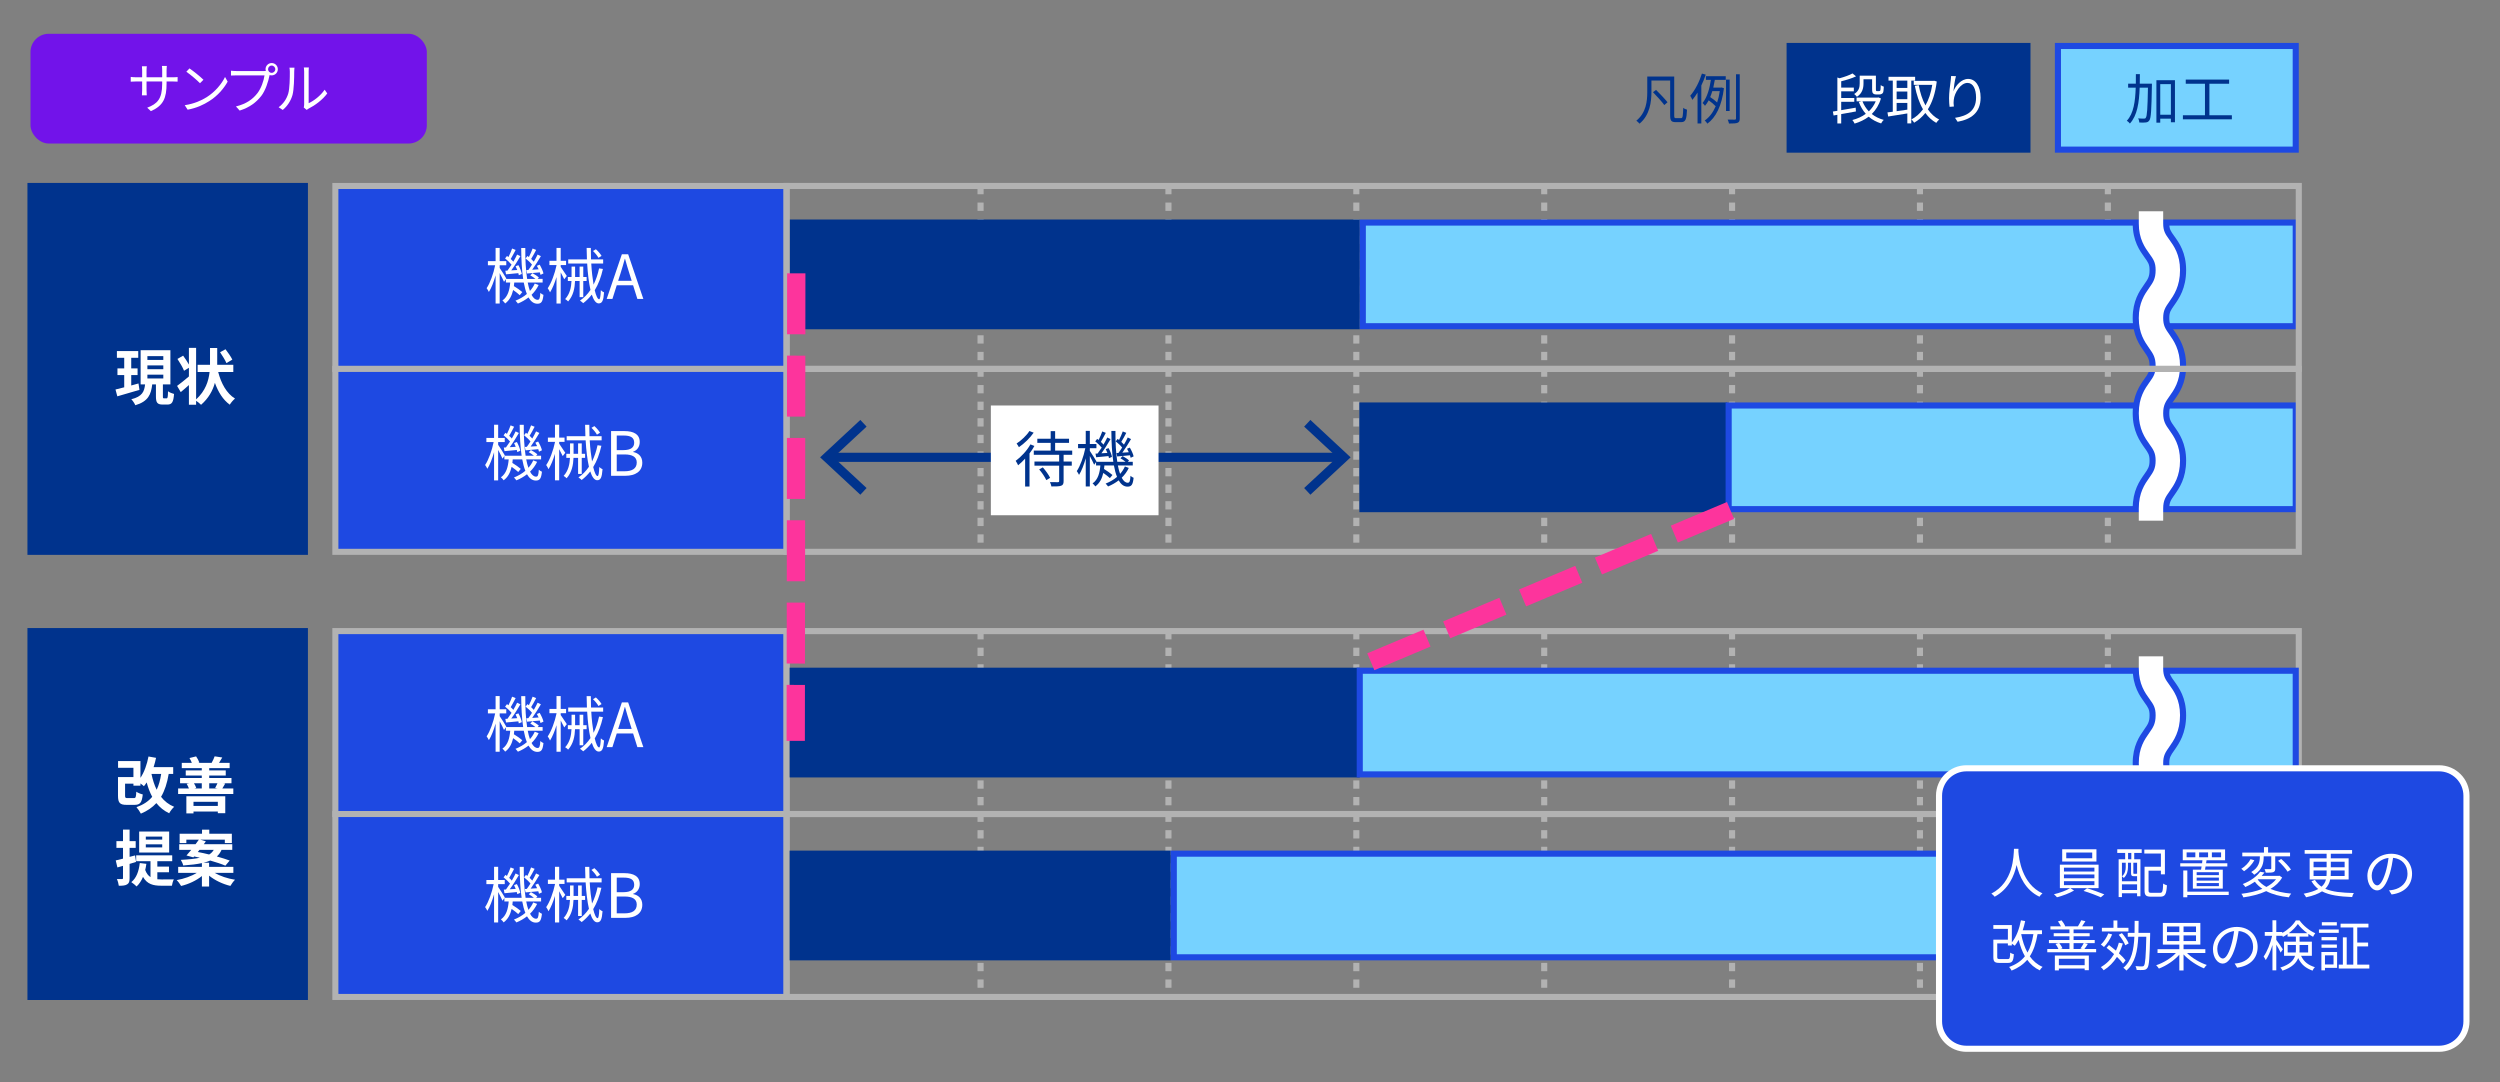 <?xml version="1.0" encoding="UTF-8"?>
<svg id="_レイヤー_1" data-name="レイヤー_1" xmlns="http://www.w3.org/2000/svg" viewBox="0 0 820 355">
  <rect x="0" y="0" width="820" height="355" fill="#808080" stroke="none"/>
  <g>
    <g>
      <rect x="110" y="207" width="148" height="60" style="fill: #1e49e2;"/>
      <path d="M258.993,267.993H109.007v-61.986h149.986v61.986ZM110.993,266.007h146.014v-58.014H110.993v58.014Z" style="fill: #b2b2b2;"/>
    </g>
    <g>
      <rect x="10" y="61" width="90" height="120" style="fill: #00338d;"/>
      <path d="M101,182H9V60h92.001v122ZM11,180h87.999V62H11v118Z" style="fill: #00338d;"/>
    </g>
    <g>
      <rect x="10" y="207" width="90" height="120" style="fill: #00338d;"/>
      <path d="M101,328H9v-122h92.001v122ZM11,326h87.999v-118H11v118Z" style="fill: #00338d;"/>
    </g>
    <g>
      <rect x="110" y="267" width="148" height="60" style="fill: #1e49e2;"/>
      <path d="M258.993,327.993H109.007v-61.986h149.986v61.986ZM110.993,326.007h146.014v-58.014H110.993v58.014Z" style="fill: #b2b2b2;"/>
    </g>
    <path d="M755,268h-498v-62h498v62ZM259,266h494v-58h-494v58Z" style="fill: #b2b2b2;"/>
    <path d="M755,328h-498v-62h498v62ZM259,326h494v-58h-494v58Z" style="fill: #b2b2b2;"/>
  </g>
  <g>
    <g>
      <rect x="110" y="61" width="148" height="60" style="fill: #1e49e2;"/>
      <path d="M258.993,121.993H109.007v-61.986h149.986v61.986ZM110.993,120.007h146.014v-58.014H110.993v58.014Z" style="fill: #b2b2b2;"/>
    </g>
    <g>
      <rect x="110" y="121" width="148" height="60" style="fill: #1e49e2;"/>
      <path d="M258.993,181.993H109.007v-61.986h149.986v61.986ZM110.993,180.007h146.014v-58.014H110.993v58.014Z" style="fill: #b2b2b2;"/>
    </g>
  </g>
  <g>
    <path d="M322.625,181h-2v-.289h2v.289ZM322.625,177.99h-2v-2.721h2v2.721ZM322.625,172.549h-2v-2.721h2v2.721ZM322.625,167.107h-2v-2.721h2v2.721ZM322.625,161.666h-2v-2.721h2v2.721ZM322.625,156.225h-2v-2.721h2v2.721ZM322.625,150.783h-2v-2.721h2v2.721ZM322.625,145.342h-2v-2.721h2v2.721ZM322.625,139.9h-2v-2.721h2v2.721ZM322.625,134.459h-2v-2.721h2v2.721ZM322.625,129.018h-2v-2.721h2v2.721ZM322.625,123.576h-2v-2.721h2v2.721ZM322.625,118.135h-2v-2.721h2v2.721ZM322.625,112.693h-2v-2.721h2v2.721ZM322.625,107.252h-2v-2.721h2v2.721ZM322.625,101.811h-2v-2.721h2v2.721ZM322.625,96.369h-2v-2.721h2v2.721ZM322.625,90.928h-2v-2.721h2v2.721ZM322.625,85.486h-2v-2.721h2v2.721ZM322.625,80.045h-2v-2.721h2v2.721ZM322.625,74.604h-2v-2.721h2v2.721ZM322.625,69.162h-2v-2.721h2v2.721ZM322.625,63.721h-2v-2.721h2v2.721Z" style="fill: #b2b2b2;"/>
    <path d="M384.25,181h-2v-.289h2v.289ZM384.25,177.99h-2v-2.721h2v2.721ZM384.25,172.549h-2v-2.721h2v2.721ZM384.25,167.107h-2v-2.721h2v2.721ZM384.25,161.666h-2v-2.721h2v2.721ZM384.25,156.225h-2v-2.721h2v2.721ZM384.25,150.783h-2v-2.721h2v2.721ZM384.25,145.342h-2v-2.721h2v2.721ZM384.25,139.9h-2v-2.721h2v2.721ZM384.25,134.459h-2v-2.721h2v2.721ZM384.25,129.018h-2v-2.721h2v2.721ZM384.25,123.576h-2v-2.721h2v2.721ZM384.25,118.135h-2v-2.721h2v2.721ZM384.25,112.693h-2v-2.721h2v2.721ZM384.25,107.252h-2v-2.721h2v2.721ZM384.25,101.811h-2v-2.721h2v2.721ZM384.25,96.369h-2v-2.721h2v2.721ZM384.25,90.928h-2v-2.721h2v2.721ZM384.25,85.486h-2v-2.721h2v2.721ZM384.25,80.045h-2v-2.721h2v2.721ZM384.25,74.604h-2v-2.721h2v2.721ZM384.25,69.162h-2v-2.721h2v2.721ZM384.25,63.721h-2v-2.721h2v2.721Z" style="fill: #b2b2b2;"/>
    <path d="M445.875,181h-2v-.289h2v.289ZM445.875,177.99h-2v-2.721h2v2.721ZM445.875,172.549h-2v-2.721h2v2.721ZM445.875,167.107h-2v-2.721h2v2.721ZM445.875,161.666h-2v-2.721h2v2.721ZM445.875,156.225h-2v-2.721h2v2.721ZM445.875,150.783h-2v-2.721h2v2.721ZM445.875,145.342h-2v-2.721h2v2.721ZM445.875,139.9h-2v-2.721h2v2.721ZM445.875,134.459h-2v-2.721h2v2.721ZM445.875,129.018h-2v-2.721h2v2.721ZM445.875,123.576h-2v-2.721h2v2.721ZM445.875,118.135h-2v-2.721h2v2.721ZM445.875,112.693h-2v-2.721h2v2.721ZM445.875,107.252h-2v-2.721h2v2.721ZM445.875,101.811h-2v-2.721h2v2.721ZM445.875,96.369h-2v-2.721h2v2.721ZM445.875,90.928h-2v-2.721h2v2.721ZM445.875,85.486h-2v-2.721h2v2.721ZM445.875,80.045h-2v-2.721h2v2.721ZM445.875,74.604h-2v-2.721h2v2.721ZM445.875,69.162h-2v-2.721h2v2.721ZM445.875,63.721h-2v-2.721h2v2.721Z" style="fill: #b2b2b2;"/>
    <path d="M507.5,181h-2v-.289h2v.289ZM507.5,177.99h-2v-2.721h2v2.721ZM507.5,172.549h-2v-2.721h2v2.721ZM507.5,167.107h-2v-2.721h2v2.721ZM507.5,161.666h-2v-2.721h2v2.721ZM507.5,156.225h-2v-2.721h2v2.721ZM507.5,150.783h-2v-2.721h2v2.721ZM507.5,145.342h-2v-2.721h2v2.721ZM507.5,139.9h-2v-2.721h2v2.721ZM507.5,134.459h-2v-2.721h2v2.721ZM507.5,129.018h-2v-2.721h2v2.721ZM507.5,123.576h-2v-2.721h2v2.721ZM507.5,118.135h-2v-2.721h2v2.721ZM507.5,112.693h-2v-2.721h2v2.721ZM507.5,107.252h-2v-2.721h2v2.721ZM507.5,101.811h-2v-2.721h2v2.721ZM507.5,96.369h-2v-2.721h2v2.721ZM507.5,90.928h-2v-2.721h2v2.721ZM507.5,85.486h-2v-2.721h2v2.721ZM507.5,80.045h-2v-2.721h2v2.721ZM507.5,74.604h-2v-2.721h2v2.721ZM507.5,69.162h-2v-2.721h2v2.721ZM507.5,63.721h-2v-2.721h2v2.721Z" style="fill: #b2b2b2;"/>
    <path d="M569.125,181h-2v-.289h2v.289ZM569.125,177.99h-2v-2.721h2v2.721ZM569.125,172.549h-2v-2.721h2v2.721ZM569.125,167.107h-2v-2.721h2v2.721ZM569.125,161.666h-2v-2.721h2v2.721ZM569.125,156.225h-2v-2.721h2v2.721ZM569.125,150.783h-2v-2.721h2v2.721ZM569.125,145.342h-2v-2.721h2v2.721ZM569.125,139.9h-2v-2.721h2v2.721ZM569.125,134.459h-2v-2.721h2v2.721ZM569.125,129.018h-2v-2.721h2v2.721ZM569.125,123.576h-2v-2.721h2v2.721ZM569.125,118.135h-2v-2.721h2v2.721ZM569.125,112.693h-2v-2.721h2v2.721ZM569.125,107.252h-2v-2.721h2v2.721ZM569.125,101.811h-2v-2.721h2v2.721ZM569.125,96.369h-2v-2.721h2v2.721ZM569.125,90.928h-2v-2.721h2v2.721ZM569.125,85.486h-2v-2.721h2v2.721ZM569.125,80.045h-2v-2.721h2v2.721ZM569.125,74.604h-2v-2.721h2v2.721ZM569.125,69.162h-2v-2.721h2v2.721ZM569.125,63.721h-2v-2.721h2v2.721Z" style="fill: #b2b2b2;"/>
    <path d="M630.75,181h-2v-.289h2v.289ZM630.75,177.99h-2v-2.721h2v2.721ZM630.75,172.549h-2v-2.721h2v2.721ZM630.75,167.107h-2v-2.721h2v2.721ZM630.75,161.666h-2v-2.721h2v2.721ZM630.75,156.225h-2v-2.721h2v2.721ZM630.75,150.783h-2v-2.721h2v2.721ZM630.75,145.342h-2v-2.721h2v2.721ZM630.75,139.9h-2v-2.721h2v2.721ZM630.75,134.459h-2v-2.721h2v2.721ZM630.75,129.018h-2v-2.721h2v2.721ZM630.75,123.576h-2v-2.721h2v2.721ZM630.75,118.135h-2v-2.721h2v2.721ZM630.75,112.693h-2v-2.721h2v2.721ZM630.75,107.252h-2v-2.721h2v2.721ZM630.75,101.811h-2v-2.721h2v2.721ZM630.75,96.369h-2v-2.721h2v2.721ZM630.75,90.928h-2v-2.721h2v2.721ZM630.75,85.486h-2v-2.721h2v2.721ZM630.75,80.045h-2v-2.721h2v2.721ZM630.75,74.604h-2v-2.721h2v2.721ZM630.75,69.162h-2v-2.721h2v2.721ZM630.75,63.721h-2v-2.721h2v2.721Z" style="fill: #b2b2b2;"/>
    <path d="M692.375,181h-2v-.289h2v.289ZM692.375,177.99h-2v-2.721h2v2.721ZM692.375,172.549h-2v-2.721h2v2.721ZM692.375,167.107h-2v-2.721h2v2.721ZM692.375,161.666h-2v-2.721h2v2.721ZM692.375,156.225h-2v-2.721h2v2.721ZM692.375,150.783h-2v-2.721h2v2.721ZM692.375,145.342h-2v-2.721h2v2.721ZM692.375,139.9h-2v-2.721h2v2.721ZM692.375,134.459h-2v-2.721h2v2.721ZM692.375,129.018h-2v-2.721h2v2.721ZM692.375,123.576h-2v-2.721h2v2.721ZM692.375,118.135h-2v-2.721h2v2.721ZM692.375,112.693h-2v-2.721h2v2.721ZM692.375,107.252h-2v-2.721h2v2.721ZM692.375,101.811h-2v-2.721h2v2.721ZM692.375,96.369h-2v-2.721h2v2.721ZM692.375,90.928h-2v-2.721h2v2.721ZM692.375,85.486h-2v-2.721h2v2.721ZM692.375,80.045h-2v-2.721h2v2.721ZM692.375,74.604h-2v-2.721h2v2.721ZM692.375,69.162h-2v-2.721h2v2.721ZM692.375,63.721h-2v-2.721h2v2.721Z" style="fill: #b2b2b2;"/>
  </g>
  <g>
    <path d="M322.625,327h-2v-.289h2v.289ZM322.625,323.99h-2v-2.721h2v2.721ZM322.625,318.549h-2v-2.721h2v2.721ZM322.625,313.107h-2v-2.721h2v2.721ZM322.625,307.666h-2v-2.721h2v2.721ZM322.625,302.225h-2v-2.721h2v2.721ZM322.625,296.783h-2v-2.721h2v2.721ZM322.625,291.342h-2v-2.721h2v2.721ZM322.625,285.9h-2v-2.721h2v2.721ZM322.625,280.459h-2v-2.721h2v2.721ZM322.625,275.018h-2v-2.721h2v2.721ZM322.625,269.576h-2v-2.721h2v2.721ZM322.625,264.135h-2v-2.721h2v2.721ZM322.625,258.693h-2v-2.721h2v2.721ZM322.625,253.252h-2v-2.721h2v2.721ZM322.625,247.811h-2v-2.721h2v2.721ZM322.625,242.369h-2v-2.721h2v2.721ZM322.625,236.928h-2v-2.721h2v2.721ZM322.625,231.486h-2v-2.721h2v2.721ZM322.625,226.045h-2v-2.721h2v2.721ZM322.625,220.604h-2v-2.721h2v2.721ZM322.625,215.162h-2v-2.721h2v2.721ZM322.625,209.721h-2v-2.721h2v2.721Z" style="fill: #b2b2b2;"/>
    <path d="M384.25,327h-2v-.289h2v.289ZM384.25,323.99h-2v-2.721h2v2.721ZM384.25,318.549h-2v-2.721h2v2.721ZM384.25,313.107h-2v-2.721h2v2.721ZM384.25,307.666h-2v-2.721h2v2.721ZM384.25,302.225h-2v-2.721h2v2.721ZM384.25,296.783h-2v-2.721h2v2.721ZM384.25,291.342h-2v-2.721h2v2.721ZM384.25,285.9h-2v-2.721h2v2.721ZM384.25,280.459h-2v-2.721h2v2.721ZM384.25,275.018h-2v-2.721h2v2.721ZM384.25,269.576h-2v-2.721h2v2.721ZM384.25,264.135h-2v-2.721h2v2.721ZM384.25,258.693h-2v-2.721h2v2.721ZM384.25,253.252h-2v-2.721h2v2.721ZM384.25,247.811h-2v-2.721h2v2.721ZM384.25,242.369h-2v-2.721h2v2.721ZM384.25,236.928h-2v-2.721h2v2.721ZM384.25,231.486h-2v-2.721h2v2.721ZM384.25,226.045h-2v-2.721h2v2.721ZM384.25,220.604h-2v-2.721h2v2.721ZM384.25,215.162h-2v-2.721h2v2.721ZM384.25,209.721h-2v-2.721h2v2.721Z" style="fill: #b2b2b2;"/>
    <path d="M445.875,327h-2v-.289h2v.289ZM445.875,323.99h-2v-2.721h2v2.721ZM445.875,318.549h-2v-2.721h2v2.721ZM445.875,313.107h-2v-2.721h2v2.721ZM445.875,307.666h-2v-2.721h2v2.721ZM445.875,302.225h-2v-2.721h2v2.721ZM445.875,296.783h-2v-2.721h2v2.721ZM445.875,291.342h-2v-2.721h2v2.721ZM445.875,285.9h-2v-2.721h2v2.721ZM445.875,280.459h-2v-2.721h2v2.721ZM445.875,275.018h-2v-2.721h2v2.721ZM445.875,269.576h-2v-2.721h2v2.721ZM445.875,264.135h-2v-2.721h2v2.721ZM445.875,258.693h-2v-2.721h2v2.721ZM445.875,253.252h-2v-2.721h2v2.721ZM445.875,247.811h-2v-2.721h2v2.721ZM445.875,242.369h-2v-2.721h2v2.721ZM445.875,236.928h-2v-2.721h2v2.721ZM445.875,231.486h-2v-2.721h2v2.721ZM445.875,226.045h-2v-2.721h2v2.721ZM445.875,220.604h-2v-2.721h2v2.721ZM445.875,215.162h-2v-2.721h2v2.721ZM445.875,209.721h-2v-2.721h2v2.721Z" style="fill: #b2b2b2;"/>
    <path d="M507.5,327h-2v-.289h2v.289ZM507.5,323.99h-2v-2.721h2v2.721ZM507.5,318.549h-2v-2.721h2v2.721ZM507.5,313.107h-2v-2.721h2v2.721ZM507.5,307.666h-2v-2.721h2v2.721ZM507.5,302.225h-2v-2.721h2v2.721ZM507.5,296.783h-2v-2.721h2v2.721ZM507.5,291.342h-2v-2.721h2v2.721ZM507.5,285.9h-2v-2.721h2v2.721ZM507.5,280.459h-2v-2.721h2v2.721ZM507.5,275.018h-2v-2.721h2v2.721ZM507.5,269.576h-2v-2.721h2v2.721ZM507.5,264.135h-2v-2.721h2v2.721ZM507.5,258.693h-2v-2.721h2v2.721ZM507.5,253.252h-2v-2.721h2v2.721ZM507.5,247.811h-2v-2.721h2v2.721ZM507.5,242.369h-2v-2.721h2v2.721ZM507.5,236.928h-2v-2.721h2v2.721ZM507.5,231.486h-2v-2.721h2v2.721ZM507.5,226.045h-2v-2.721h2v2.721ZM507.5,220.604h-2v-2.721h2v2.721ZM507.5,215.162h-2v-2.721h2v2.721ZM507.5,209.721h-2v-2.721h2v2.721Z" style="fill: #b2b2b2;"/>
    <path d="M569.125,327h-2v-.289h2v.289ZM569.125,323.99h-2v-2.721h2v2.721ZM569.125,318.549h-2v-2.721h2v2.721ZM569.125,313.107h-2v-2.721h2v2.721ZM569.125,307.666h-2v-2.721h2v2.721ZM569.125,302.225h-2v-2.721h2v2.721ZM569.125,296.783h-2v-2.721h2v2.721ZM569.125,291.342h-2v-2.721h2v2.721ZM569.125,285.9h-2v-2.721h2v2.721ZM569.125,280.459h-2v-2.721h2v2.721ZM569.125,275.018h-2v-2.721h2v2.721ZM569.125,269.576h-2v-2.721h2v2.721ZM569.125,264.135h-2v-2.721h2v2.721ZM569.125,258.693h-2v-2.721h2v2.721ZM569.125,253.252h-2v-2.721h2v2.721ZM569.125,247.811h-2v-2.721h2v2.721ZM569.125,242.369h-2v-2.721h2v2.721ZM569.125,236.928h-2v-2.721h2v2.721ZM569.125,231.486h-2v-2.721h2v2.721ZM569.125,226.045h-2v-2.721h2v2.721ZM569.125,220.604h-2v-2.721h2v2.721ZM569.125,215.162h-2v-2.721h2v2.721ZM569.125,209.721h-2v-2.721h2v2.721Z" style="fill: #b2b2b2;"/>
    <path d="M630.75,327h-2v-.289h2v.289ZM630.75,323.99h-2v-2.721h2v2.721ZM630.75,318.549h-2v-2.721h2v2.721ZM630.75,313.107h-2v-2.721h2v2.721ZM630.75,307.666h-2v-2.721h2v2.721ZM630.75,302.225h-2v-2.721h2v2.721ZM630.75,296.783h-2v-2.721h2v2.721ZM630.75,291.342h-2v-2.721h2v2.721ZM630.75,285.9h-2v-2.721h2v2.721ZM630.75,280.459h-2v-2.721h2v2.721ZM630.75,275.018h-2v-2.721h2v2.721ZM630.75,269.576h-2v-2.721h2v2.721ZM630.75,264.135h-2v-2.721h2v2.721ZM630.75,258.693h-2v-2.721h2v2.721ZM630.75,253.252h-2v-2.721h2v2.721ZM630.75,247.811h-2v-2.721h2v2.721ZM630.75,242.369h-2v-2.721h2v2.721ZM630.75,236.928h-2v-2.721h2v2.721ZM630.75,231.486h-2v-2.721h2v2.721ZM630.75,226.045h-2v-2.721h2v2.721ZM630.75,220.604h-2v-2.721h2v2.721ZM630.75,215.162h-2v-2.721h2v2.721ZM630.75,209.721h-2v-2.721h2v2.721Z" style="fill: #b2b2b2;"/>
    <path d="M692.375,327h-2v-.289h2v.289ZM692.375,323.99h-2v-2.721h2v2.721ZM692.375,318.549h-2v-2.721h2v2.721ZM692.375,313.107h-2v-2.721h2v2.721ZM692.375,307.666h-2v-2.721h2v2.721ZM692.375,302.225h-2v-2.721h2v2.721ZM692.375,296.783h-2v-2.721h2v2.721ZM692.375,291.342h-2v-2.721h2v2.721ZM692.375,285.9h-2v-2.721h2v2.721ZM692.375,280.459h-2v-2.721h2v2.721ZM692.375,275.018h-2v-2.721h2v2.721ZM692.375,269.576h-2v-2.721h2v2.721ZM692.375,264.135h-2v-2.721h2v2.721ZM692.375,258.693h-2v-2.721h2v2.721ZM692.375,253.252h-2v-2.721h2v2.721ZM692.375,247.811h-2v-2.721h2v2.721ZM692.375,242.369h-2v-2.721h2v2.721ZM692.375,236.928h-2v-2.721h2v2.721ZM692.375,231.486h-2v-2.721h2v2.721ZM692.375,226.045h-2v-2.721h2v2.721ZM692.375,220.604h-2v-2.721h2v2.721ZM692.375,215.162h-2v-2.721h2v2.721ZM692.375,209.721h-2v-2.721h2v2.721Z" style="fill: #b2b2b2;"/>
  </g>
  <rect x="259" y="72" width="187" height="36" style="fill: #00338d;"/>
  <g>
    <rect x="447" y="73" width="306" height="34" style="fill: #76d2ff;"/>
    <path d="M752,74v32h-304v-32h304M754,72h-308v36h308v-36h0Z" style="fill: #1e49e2;"/>
  </g>
  <rect x="445.87" y="132" width="120.702" height="36" style="fill: #00338d;"/>
  <g>
    <rect x="567" y="133" width="186" height="34" style="fill: #76d2ff;"/>
    <path d="M752,134v32h-184v-32h184M754,132h-188v36h188v-36h0Z" style="fill: #1e49e2;"/>
  </g>
  <rect x="259" y="219" width="187" height="36" style="fill: #00338d;"/>
  <g>
    <rect x="446" y="220" width="307" height="34" style="fill: #76d2ff;"/>
    <path d="M752,221v32h-305v-32h305M754,219h-309v36h309v-36h0Z" style="fill: #1e49e2;"/>
  </g>
  <rect x="259" y="279" width="125" height="36" style="fill: #00338d;"/>
  <g>
    <rect x="385.001" y="280.001" width="367.998" height="33.998" style="fill: #76d2ff;"/>
    <path d="M751.998,281.002v31.995h-365.995v-31.995h365.995M754,279h-370v36h370v-36h0Z" style="fill: #1e49e2;"/>
  </g>
  <g>
    <path d="M711.523,166.787h-12c0-5.829,2.228-8.998,3.854-11.312,1.183-1.682,1.672-2.378,1.672-4.412,0-1.88-.441-2.5-1.621-4.155-1.555-2.183-3.904-5.48-3.904-11.357,0-5.878,2.35-9.176,3.905-11.358,1.179-1.655,1.621-2.274,1.621-4.154,0-2.194-.542-2.964-1.727-4.651-1.603-2.28-3.798-5.402-3.798-11.074s2.195-8.794,3.798-11.074c1.186-1.688,1.727-2.457,1.727-4.651,0-1.885-.443-2.497-1.626-4.136-1.553-2.15-3.899-5.398-3.899-11.164h12c0,1.885.443,2.498,1.627,4.138,1.552,2.149,3.898,5.397,3.898,11.162,0,5.99-2.353,9.337-3.91,11.553-1.175,1.672-1.615,2.297-1.615,4.173s.44,2.501,1.615,4.173c1.557,2.216,3.91,5.562,3.91,11.553,0,5.717-2.315,8.967-3.848,11.117-1.187,1.666-1.678,2.355-1.678,4.396,0,2.039.491,2.729,1.678,4.395,1.532,2.15,3.848,5.4,3.848,11.118,0,5.828-2.228,8.998-3.854,11.312-1.183,1.682-1.672,2.379-1.672,4.412Z" style="fill: #1e49e2;"/>
    <path d="M709.523,170.787h-8v-4c0-5.196,1.935-7.949,3.49-10.162,1.226-1.744,2.035-2.896,2.035-5.562,0-2.52-.75-3.572-1.992-5.316-1.491-2.093-3.533-4.959-3.533-10.196,0-5.238,2.042-8.104,3.534-10.197,1.242-1.744,1.992-2.796,1.992-5.315,0-2.827-.832-4.01-2.091-5.802-1.53-2.176-3.435-4.885-3.435-9.924s1.904-7.748,3.435-9.924c1.259-1.792,2.091-2.975,2.091-5.802,0-2.531-.755-3.576-2.005-5.308-1.485-2.057-3.52-4.873-3.52-9.992v-4h8v4c0,2.532.755,3.577,2.005,5.309,1.485,2.057,3.52,4.873,3.52,9.991,0,5.357-2.05,8.273-3.546,10.402-1.234,1.755-1.979,2.815-1.979,5.323s.745,3.568,1.979,5.323c1.497,2.129,3.546,5.045,3.546,10.402,0,5.077-2.009,7.897-3.477,9.957-1.234,1.731-2.049,2.876-2.049,5.556,0,2.679.815,3.823,2.049,5.555,1.467,2.06,3.477,4.88,3.477,9.958,0,5.196-1.935,7.949-3.49,10.162-1.226,1.744-2.035,2.896-2.035,5.562v4Z" style="fill: #fff;"/>
  </g>
  <g>
    <path d="M711.523,312.787h-12c0-5.829,2.228-8.998,3.854-11.312,1.183-1.682,1.672-2.378,1.672-4.412,0-1.88-.441-2.5-1.621-4.155-1.555-2.183-3.904-5.48-3.904-11.357,0-5.878,2.35-9.176,3.905-11.358,1.179-1.655,1.621-2.274,1.621-4.154,0-2.194-.542-2.964-1.727-4.651-1.603-2.28-3.798-5.402-3.798-11.074s2.195-8.794,3.798-11.074c1.186-1.688,1.727-2.457,1.727-4.651,0-1.885-.443-2.497-1.626-4.136-1.553-2.15-3.899-5.398-3.899-11.164h12c0,1.885.443,2.498,1.627,4.138,1.552,2.149,3.898,5.397,3.898,11.162,0,5.99-2.353,9.337-3.91,11.553-1.175,1.672-1.615,2.297-1.615,4.173s.44,2.501,1.615,4.173c1.557,2.216,3.91,5.562,3.91,11.553,0,5.717-2.315,8.967-3.848,11.117-1.187,1.666-1.678,2.355-1.678,4.396,0,2.039.491,2.729,1.678,4.395,1.532,2.15,3.848,5.4,3.848,11.118,0,5.828-2.228,8.998-3.854,11.312-1.183,1.682-1.672,2.379-1.672,4.412Z" style="fill: #1e49e2;"/>
    <path d="M709.523,316.787h-8v-4c0-5.196,1.935-7.949,3.49-10.162,1.226-1.744,2.035-2.896,2.035-5.562,0-2.52-.75-3.572-1.992-5.316-1.491-2.093-3.533-4.959-3.533-10.196,0-5.238,2.042-8.104,3.534-10.197,1.242-1.744,1.992-2.796,1.992-5.315,0-2.827-.832-4.01-2.091-5.802-1.53-2.176-3.435-4.885-3.435-9.924s1.904-7.748,3.435-9.924c1.259-1.792,2.091-2.975,2.091-5.802,0-2.531-.755-3.576-2.005-5.308-1.485-2.057-3.52-4.873-3.52-9.992v-4h8v4c0,2.532.755,3.577,2.005,5.309,1.485,2.057,3.52,4.873,3.52,9.991,0,5.357-2.05,8.273-3.546,10.402-1.234,1.755-1.979,2.815-1.979,5.323s.745,3.568,1.979,5.323c1.497,2.129,3.546,5.045,3.546,10.402,0,5.077-2.009,7.897-3.477,9.957-1.234,1.731-2.049,2.876-2.049,5.556,0,2.679.815,3.823,2.049,5.555,1.467,2.06,3.477,4.88,3.477,9.958,0,5.196-1.935,7.949-3.49,10.162-1.226,1.744-2.035,2.896-2.035,5.562v4Z" style="fill: #fff;"/>
  </g>
  <g>
    <g>
      <rect x="636" y="252" width="173" height="92" rx="9" ry="9" style="fill: #1e49e2;"/>
      <path d="M800,253c4.411,0,8,3.589,8,8v74c0,4.411-3.589,8-8,8h-155c-4.411,0-8-3.589-8-8v-74c0-4.411,3.589-8,8-8h155M800,251h-155c-5.523,0-10,4.477-10,10v74c0,5.523,4.477,10,10,10h155c5.523,0,10-4.477,10-10v-74c0-5.523-4.477-10-10-10h0Z" style="fill: #fff;"/>
    </g>
    <g>
      <path d="M662.061,278.407c-.018.234-.018.522-.036.828.162,2.377,1.134,10.695,7.904,13.793-.378.288-.792.738-.99,1.098-4.646-2.196-6.626-6.806-7.49-10.407-.792,3.602-2.647,7.94-7.202,10.407-.234-.324-.667-.738-1.081-1.026,7.292-3.727,7.292-12.315,7.418-14.692h1.477Z" style="fill: #fff;"/>
      <path d="M679.099,291.317l1.188.774c-1.44.882-3.763,1.746-5.6,2.215-.234-.271-.667-.721-.99-.99,1.854-.433,4.159-1.261,5.293-1.999h-3.349v-7.706h12.694v7.706h-9.237ZM687.634,282.585h-11.235v-4.033h11.235v4.033ZM676.975,285.862h9.993v-1.261h-9.993v1.261ZM676.975,288.076h9.993v-1.26h-9.993v1.26ZM676.975,290.327h9.993v-1.297h-9.993v1.297ZM686.248,279.632h-8.517v1.873h8.517v-1.873ZM684.555,291.354c1.854.54,4.25,1.423,5.654,1.999l-1.152.972c-1.35-.63-3.763-1.548-5.654-2.106l1.152-.864Z" style="fill: #fff;"/>
      <path d="M694.463,278.552h8.013v1.206h-2.449v2.089h2.035v12.136h-1.099v-.99h-4.969v1.242h-1.081v-12.388h2.143v-2.089h-2.593v-1.206ZM695.994,282.981v6.067h4.969v-1.675c-.054.019-.126.019-.198.019h-.864c-.702,0-.918-.181-.918-1.045v-3.366h-1.008v1.439c0,1.099-.252,2.521-1.368,3.548-.126-.162-.432-.433-.594-.522,1.044-.918,1.224-2.089,1.224-3.043v-1.422h-1.242ZM700.963,291.911v-1.854h-4.969v1.854h4.969ZM699.072,279.758h-1.062v2.089h1.062v-2.089ZM700.963,282.981h-1.224v3.366c0,.234.018.252.252.252h.648c.18,0,.234,0,.252-.054l.072.054v-3.618ZM708.489,292.848c.792,0,.937-.45,1.026-3.043.306.234.864.486,1.242.576-.18,2.917-.558,3.728-2.196,3.728h-2.989c-1.656,0-2.161-.414-2.161-2.053v-7.761h5.366v-4.339h-5.438v-1.297h6.752v8.121h-1.314v-1.207h-4.051v6.482c0,.666.162.792.99.792h2.773Z" style="fill: #fff;"/>
      <path d="M721.944,285.25c.054-.324.126-.685.18-1.045h-7.004v-1.062h7.166c.036-.323.072-.666.108-.972h-6.446v-3.565h13.882v3.565h-6.086c-.054.306-.09.648-.144.972h6.968v1.062h-7.148c-.054.378-.126.721-.18,1.045h5.833v6.212h-9.813v-6.212h2.683ZM731.019,293.55h-13.576v.757h-1.333v-8.787h1.333v6.95h13.576v1.08ZM720.072,279.578h-2.863v1.603h2.863v-1.603ZM727.796,286.078h-7.292v.972h7.292v-.972ZM727.796,287.843h-7.292v.99h7.292v-.99ZM727.796,289.643h-7.292v1.009h7.292v-1.009ZM721.314,281.181h2.935v-1.603h-2.935v1.603ZM725.491,281.181h3.025v-1.603h-3.025v1.603Z" style="fill: #fff;"/>
      <path d="M739.433,282.171c-.756,1.351-2.053,2.736-3.367,3.583-.234-.234-.648-.595-.918-.792,1.242-.738,2.467-2.017,3.025-3.151l1.26.36ZM748.543,287.824c-.9,1.566-2.233,2.791-3.835,3.745,1.909.792,4.213,1.314,6.806,1.53-.288.288-.63.864-.774,1.225-2.881-.306-5.384-.972-7.418-2.034-2.232,1.044-4.843,1.674-7.508,2.053-.09-.324-.396-.919-.648-1.171,2.467-.306,4.861-.811,6.878-1.639-.954-.666-1.783-1.44-2.449-2.322-.918.63-1.944,1.225-3.133,1.729-.18-.324-.576-.757-.846-.973,2.754-1.062,4.699-2.629,5.708-4.033l1.44.252c-.288.379-.594.738-.937,1.099h5.582l.252-.054.882.594ZM741.233,280.874h-5.762v-1.224h7.112v-1.783h1.351v1.783h7.202v1.224h-4.861v3.962c0,.666-.108,1.008-.612,1.224-.486.181-1.314.181-2.503.181-.054-.343-.216-.828-.378-1.171.9.019,1.674.019,1.909.019.234-.019.288-.072.288-.271v-3.943h-2.485v.108c0,1.837-.288,4.231-3.115,5.941-.198-.288-.667-.702-.973-.9,2.611-1.53,2.827-3.547,2.827-5.06v-.09ZM740.531,288.509c.702.937,1.656,1.746,2.845,2.412,1.278-.684,2.376-1.512,3.169-2.521h-5.906l-.108.108ZM748.237,281.738c1.17,1.026,2.557,2.485,3.205,3.476l-1.116.702c-.594-.99-1.963-2.503-3.115-3.565l1.026-.612Z" style="fill: #fff;"/>
      <path d="M764.303,288.454c-.216,1.117-.702,2.144-1.602,3.062,2.269,1.026,5.365,1.296,9.362,1.404-.233.324-.485.882-.558,1.314-4.16-.18-7.437-.576-9.885-1.873-1.207.793-2.881,1.459-5.222,1.945-.144-.307-.504-.864-.792-1.171,2.143-.414,3.673-.918,4.771-1.548-.864-.667-1.603-1.495-2.215-2.539l1.116-.45c.612.937,1.333,1.675,2.179,2.232.828-.702,1.243-1.512,1.458-2.377h-5.348v-6.914h5.563v-1.512h-7.202v-1.207h15.557v1.207h-6.986v1.512h5.852v6.914h-6.05ZM758.848,284.457h4.285v-1.8h-4.285v1.8ZM763.097,287.338c.036-.359.036-.738.036-1.098v-.721h-4.285v1.818h4.25ZM769.039,285.52h-4.538v.738c0,.36-.018.738-.036,1.08h4.574v-1.818ZM764.501,282.657v1.8h4.538v-1.8h-4.538Z" style="fill: #fff;"/>
      <path d="M783.611,292.038c.558-.036,1.098-.127,1.53-.217,2.286-.504,4.519-2.196,4.519-5.275,0-2.701-1.71-4.915-4.734-5.167-.234,1.656-.576,3.457-1.062,5.131-1.099,3.655-2.521,5.546-4.178,5.546-1.584,0-3.187-1.837-3.187-4.771,0-3.871,3.457-7.256,7.813-7.256,4.178,0,6.843,2.953,6.843,6.554,0,3.745-2.467,6.248-6.716,6.806l-.828-1.35ZM782.44,286.204c.45-1.477.792-3.169.99-4.808-3.421.433-5.509,3.367-5.509,5.762,0,2.251,1.044,3.241,1.818,3.241.792,0,1.782-1.188,2.7-4.195Z" style="fill: #fff;"/>
      <path d="M668.309,306.405c-.504,2.988-1.296,5.365-2.539,7.273,1.08,1.53,2.467,2.719,4.195,3.457-.288.252-.72.774-.937,1.135-1.692-.792-3.025-1.963-4.105-3.457-1.278,1.513-2.935,2.665-5.114,3.547-.144-.306-.558-.9-.81-1.188,2.269-.811,3.943-1.963,5.167-3.511-.882-1.549-1.548-3.367-2.053-5.384-.396.72-.81,1.368-1.26,1.927-.216-.162-.648-.469-.972-.685v.595h-1.296v-.685h-3.493v4.483c0,.576.144.666.882.666h2.539c.667,0,.774-.288.828-2.106.271.216.829.432,1.207.522-.162,2.269-.54,2.845-1.926,2.845h-2.773c-1.584,0-2.035-.378-2.035-1.909v-5.726h4.771v-3.528h-4.771v-1.243h6.068v5.69c1.44-1.765,2.449-4.43,2.989-7.257l1.386.252c-.216,1.045-.486,2.053-.81,3.007h6.32v1.279h-1.458ZM662.961,306.44c.432,2.233,1.099,4.268,2.053,5.996.937-1.62,1.548-3.619,1.945-6.031h-3.979l-.018.035Z" style="fill: #fff;"/>
      <path d="M687.533,311.267v1.08h-16.025v-1.08h3.655c-.216-.505-.576-1.171-.955-1.639l.99-.271h-3.151v-1.026h6.734v-1.242h-5.167v-1.008h5.167v-1.207h-6.248v-1.026h3.457c-.234-.504-.612-1.134-.99-1.62l1.188-.36c.486.576.991,1.368,1.188,1.909l-.198.071h4.375c.36-.576.846-1.44,1.099-2.017l1.368.324c-.36.612-.756,1.225-1.098,1.692h3.601v1.026h-6.392v1.207h5.275v1.008h-5.275v1.242h6.932v1.026h-3.349l1.099.252c-.378.631-.774,1.225-1.135,1.657h3.854ZM673.993,313.409h11.145v4.825h-1.368v-.559h-8.462v.612h-1.314v-4.879ZM675.308,314.489v2.106h8.462v-2.106h-8.462ZM675.452,309.357c.45.54.864,1.225,1.044,1.711l-.63.198h2.917v-1.909h-3.331ZM680.133,309.357v1.909h2.881l-.63-.145c.342-.486.828-1.225,1.08-1.765h-3.331Z" style="fill: #fff;"/>
      <path d="M692.785,306.495c-.63,1.53-1.656,3.097-2.683,4.123-.216-.216-.738-.612-1.026-.792.99-.919,1.909-2.305,2.449-3.674l1.26.343ZM696.296,309.466c-.342,1.17-.774,2.251-1.278,3.241.9.81,1.674,1.62,2.179,2.269l-.846,1.098c-.468-.647-1.17-1.422-1.981-2.214-1.152,1.818-2.611,3.295-4.375,4.393-.162-.252-.63-.81-.918-1.044,1.801-1.026,3.259-2.467,4.339-4.268-.81-.72-1.674-1.44-2.467-2.053l.792-.918c.72.54,1.512,1.188,2.287,1.837.378-.811.702-1.675.954-2.611l1.314.271ZM698.133,305.522h-8.714v-1.206h3.799v-2.413h1.278v2.413h3.637v1.206ZM697.088,310.06c-.342-.954-1.26-2.412-2.143-3.457l1.044-.54c.9,1.026,1.854,2.431,2.215,3.367l-1.117.63ZM705.245,306.639c-.162,7.58-.324,10.083-.9,10.84-.324.468-.666.611-1.225.666-.54.054-1.422.036-2.305,0-.018-.36-.162-.9-.378-1.261.954.09,1.801.108,2.143.108.306,0,.486-.055.648-.288.414-.522.612-2.881.756-9.453h-2.628c-.216,4.627-1.008,8.66-3.907,11.109-.216-.288-.667-.738-.99-.937,2.701-2.196,3.421-5.905,3.619-10.173h-2.179v-1.261h2.232c.036-1.278.036-2.61.036-3.942h1.296c0,1.332-.018,2.664-.054,3.942h3.835v.648Z" style="fill: #fff;"/>
      <path d="M717.321,312.581c1.656,1.656,4.231,3.169,6.5,3.925-.306.271-.72.792-.918,1.116-2.287-.918-4.934-2.665-6.698-4.573v5.258h-1.387v-5.168c-1.729,1.963-4.357,3.673-6.698,4.556-.18-.307-.612-.828-.9-1.099,2.341-.756,4.897-2.305,6.482-4.015h-6.032v-1.243h7.148v-1.512h-5.401v-7.112h12.297v7.112h-5.509v1.512h7.148v1.243h-6.032ZM710.767,305.721h4.051v-1.837h-4.051v1.837ZM714.818,308.674v-1.854h-4.051v1.854h4.051ZM720.292,303.884h-4.087v1.837h4.087v-1.837ZM720.292,306.819h-4.087v1.854h4.087v-1.854Z" style="fill: #fff;"/>
      <path d="M732.962,316.038c.558-.036,1.099-.127,1.531-.217,2.287-.504,4.519-2.196,4.519-5.275,0-2.701-1.71-4.915-4.735-5.167-.234,1.656-.576,3.457-1.062,5.131-1.099,3.655-2.521,5.546-4.178,5.546-1.584,0-3.187-1.837-3.187-4.771,0-3.871,3.457-7.256,7.814-7.256,4.177,0,6.842,2.953,6.842,6.554,0,3.745-2.467,6.248-6.716,6.806l-.829-1.35ZM731.792,310.204c.45-1.477.792-3.169.99-4.808-3.421.433-5.509,3.367-5.509,5.762,0,2.251,1.044,3.241,1.818,3.241.792,0,1.783-1.188,2.701-4.195Z" style="fill: #fff;"/>
      <path d="M754.744,313.499c1.026,2.16,2.467,3.043,4.538,3.745-.306.288-.63.756-.774,1.134-2.143-.828-3.637-1.872-4.699-4.123-.648,1.621-2.071,3.098-5.149,4.123-.108-.288-.486-.792-.72-1.008,3.133-1.009,4.375-2.377,4.843-3.871h-3.619v-4.628h3.889v-1.656h-2.737v-.846c-.486.342-.99.666-1.512.936-.054-.144-.144-.306-.234-.468v.108h-1.944v1.35c.504.648,1.873,2.611,2.161,3.079l-.738,1.062c-.252-.576-.882-1.711-1.422-2.593v8.427h-1.26v-8.318c-.594,1.944-1.387,3.799-2.197,4.951-.162-.342-.486-.864-.702-1.17,1.116-1.513,2.25-4.34,2.791-6.788h-2.413v-1.243h2.521v-3.853h1.26v3.853h1.944v.307c1.854-.99,3.583-2.593,4.465-4.123h1.207c1.278,1.782,3.277,3.385,5.167,4.213-.252.324-.54.792-.72,1.17-.504-.27-1.026-.594-1.548-.954v.9h-2.881v1.656h4.033v4.628h-3.547ZM753.016,312.4c.018-.306.036-.63.036-.937v-1.512h-2.701v2.448h2.665ZM756.797,306.081c-1.206-.883-2.358-1.98-3.097-3.007-.685,1.008-1.747,2.088-2.971,3.007h6.068ZM754.258,309.952v1.548c0,.307-.018.595-.036.9h2.845v-2.448h-2.809Z" style="fill: #fff;"/>
      <path d="M767.109,305.973h-6.5v-1.099h6.5v1.099ZM766.568,317.46h-3.979v.811h-1.17v-6.014h5.149v5.203ZM766.497,308.421h-5.042v-1.062h5.042v1.062ZM761.455,309.808h5.042v1.062h-5.042v-1.062ZM766.479,303.56h-4.916v-1.08h4.916v1.08ZM762.589,313.354v2.989h2.809v-2.989h-2.809ZM777.138,316.397v1.278h-10.028v-1.278h1.35v-8.948h1.261v8.948h2.16v-12.189h-4.177v-1.242h9.146v1.242h-3.673v4.951h3.565v1.261h-3.565v5.978h3.961Z" style="fill: #fff;"/>
    </g>
  </g>
  <g>
    <rect x="10" y="11.078" width="130" height="36" rx="6" ry="6" style="fill: #7213ea;"/>
    <g>
      <path d="M56.617,25.354c.793,0,1.405-.054,1.639-.09v1.513c-.18-.018-.846-.055-1.639-.055h-1.98v.631c0,4.807-1.026,7.273-5.149,9.11l-1.206-1.134c3.276-1.261,4.915-2.809,4.915-7.851v-.757h-5.131v2.918c0,.666.054,1.458.071,1.638h-1.584c.018-.18.072-.954.072-1.638v-2.918h-1.927c-.792,0-1.603.055-1.818.072v-1.566c.162.036,1.044.126,1.818.126h1.927v-2.305c0-.576-.055-1.134-.072-1.314h1.603c-.019.181-.09.685-.09,1.314v2.305h5.131v-2.251c0-.701-.054-1.296-.09-1.477h1.62c-.018.181-.09.775-.09,1.477v2.251h1.98Z" style="fill: #fff;"/>
      <path d="M67.794,31.873c2.773-1.747,4.97-4.412,6.015-6.627l.864,1.531c-1.243,2.25-3.331,4.699-6.05,6.392-1.801,1.152-4.069,2.251-7.076,2.81l-.955-1.477c3.151-.469,5.492-1.566,7.202-2.629ZM66.732,26.165l-1.135,1.134c-.9-.936-3.15-2.862-4.483-3.763l1.026-1.099c1.278.847,3.583,2.719,4.592,3.728Z" style="fill: #fff;"/>
      <path d="M86.588,23.303c.18,0,.378,0,.594-.019-.054-.181-.09-.378-.09-.576,0-1.116.9-2.034,2.017-2.034s2.017.918,2.017,2.034-.9,2.017-2.017,2.017c-.234,0-.469-.036-.685-.108l-.036.198c-.396,1.891-1.26,4.789-2.683,6.645-1.656,2.105-3.799,3.781-7.094,4.807l-1.225-1.35c3.493-.865,5.51-2.395,7.022-4.322,1.278-1.639,2.106-4.141,2.358-5.869h-9.219c-.702,0-1.332.036-1.782.054v-1.585c.485.055,1.206.109,1.8.109h9.021ZM90.297,22.708c0-.648-.54-1.206-1.188-1.206-.666,0-1.188.558-1.188,1.206,0,.647.522,1.188,1.188,1.188.648,0,1.188-.541,1.188-1.188Z" style="fill: #fff;"/>
      <path d="M91.391,35.168c1.512-1.08,2.593-2.684,3.133-4.43.521-1.656.54-5.24.54-7.238,0-.54-.054-.936-.126-1.314h1.656c-.018.217-.09.756-.09,1.297,0,1.998-.072,5.852-.559,7.652-.54,1.926-1.692,3.691-3.205,4.934l-1.35-.9ZM99.637,35.258c.072-.288.126-.648.126-1.008v-10.786c0-.685-.09-1.188-.108-1.332h1.657c-.019.144-.072.647-.072,1.332v10.39c1.656-.756,3.871-2.395,5.239-4.43l.864,1.225c-1.548,2.106-4.051,3.943-6.14,4.987-.27.144-.432.271-.612.414l-.954-.792Z" style="fill: #fff;"/>
    </g>
  </g>
  <g>
    <path d="M176.674,93.477c-.56,1.2-1.36,2.281-2.32,3.221.56,1.061,1.22,1.641,1.98,1.641.58,0,.8-.48.9-2.281.26.281.72.541,1.021.66-.24,2.241-.68,2.901-2,2.901-1.2,0-2.141-.74-2.901-2.061-1.02.8-2.2,1.479-3.48,2.001-.18-.24-.54-.701-.8-.941,1.42-.56,2.701-1.3,3.741-2.199-.42-1.041-.76-2.301-1.02-3.742h-3.121c-.02.4-.08.781-.12,1.161.98.601,2.141,1.399,2.761,1.96l-.84,1.021c-.48-.46-1.32-1.12-2.161-1.7-.42,1.801-1.16,3.36-2.621,4.421-.2-.3-.58-.761-.9-.98,1.82-1.261,2.36-3.501,2.561-5.882h-1.42v-1.119l-.62.88c-.26-.64-.88-1.86-1.42-2.86v9.982h-1.34v-9.242c-.6,2.12-1.38,4.16-2.2,5.441-.16-.361-.5-.921-.74-1.24,1.14-1.661,2.26-4.822,2.801-7.522h-2.381v-1.36h2.521v-4.32h1.34v4.32h2.161v1.36h-2.161v.9c.52.72,1.88,2.9,2.181,3.46l-.08.121h5.601c-.44-2.9-.62-6.382-.64-10.143h1.34c-.04,3.9.18,7.361.6,10.143h2.721c-.48-.4-1.12-.86-1.68-1.16l.7-.721c.76.4,1.661.98,2.121,1.44l-.42.44h1.64v1.199h-4.881c.2,1.061.44,1.98.72,2.762.66-.74,1.2-1.561,1.58-2.441l1.28.48ZM166.452,88.756c.42-.561.88-1.24,1.34-1.94-.52-.64-1.38-1.46-2.121-2.04l.62-.82c.16.119.32.24.48.359.44-.859.92-1.98,1.2-2.801l1.16.461c-.52.98-1.12,2.16-1.62,2.98.34.3.64.6.86.88.48-.82.92-1.64,1.24-2.341l1.081.521c-.86,1.48-1.98,3.301-3.001,4.661l1.96-.12c-.16-.44-.34-.86-.54-1.24l.92-.341c.52.9.98,2.121,1.12,2.881l-.98.42c-.04-.199-.08-.439-.16-.68-1.44.12-2.821.26-4.041.381l-.22-1.182.7-.039ZM173.293,88.556c.38-.5.8-1.101,1.2-1.761-.5-.64-1.34-1.439-2.101-2.02l.62-.82c.14.119.3.22.46.359.44-.859.94-1.98,1.22-2.801l1.161.461c-.5,1-1.141,2.16-1.641,2.96.32.32.64.62.88.9.48-.82.92-1.64,1.24-2.341l1.08.521c-.84,1.421-1.9,3.141-2.86,4.461l2.12-.14c-.18-.4-.38-.801-.58-1.141l.92-.38c.54.92,1.1,2.12,1.24,2.88l-.96.461c-.04-.24-.12-.521-.24-.82-1.5.16-2.921.26-4.181.38l-.22-1.12.64-.04Z" style="fill: #fff;"/>
    <path d="M185.071,91.596c-.22-.5-.72-1.46-1.16-2.26v10.223h-1.38v-8.683c-.6,1.98-1.36,3.821-2.12,5.021-.16-.379-.5-1.02-.76-1.359,1.18-1.681,2.32-4.801,2.88-7.482v-.119h-2.32v-1.4h2.32v-4.221h1.38v4.221h1.76v1.4h-1.76v.6c.44.62,1.701,2.501,2,2.98l-.84,1.08ZM190.113,97.457v-5.281h-1.5c-.1,2.361-.54,4.742-2.261,6.702-.22-.261-.66-.601-.98-.78,1.58-1.74,1.98-3.881,2.081-5.922h-1.2v-1.32h1.22v-3.42h1.16v3.42h1.48v-3.42h1.2v3.42h1.1v1.32h-1.1v5.281h-1.2ZM197.754,88.215c-.6,2.682-1.48,5.021-2.681,6.982.44,1.86.96,2.961,1.44,2.961.3,0,.48-.941.56-2.981.28.32.72.581,1.06.72-.2,2.721-.62,3.621-1.76,3.621-.92,0-1.681-1.08-2.261-2.881-.84,1.061-1.78,2.021-2.82,2.801-.22-.22-.74-.64-1.061-.84,1.38-.939,2.5-2.101,3.441-3.5-.52-2.301-.9-5.322-1.08-8.662h-6.222v-1.361h6.142c-.06-1.22-.08-2.46-.1-3.74h1.38c0,1.28.02,2.541.06,3.74h3.98v1.361h-3.9c.14,2.641.44,5.021.76,6.921.78-1.58,1.4-3.38,1.801-5.321l1.26.18ZM196.294,84.574c-.32-.64-1.08-1.58-1.8-2.24l.96-.58c.74.66,1.521,1.561,1.86,2.181l-1.02.64Z" style="fill: #fff;"/>
    <path d="M207.652,93.576h-5.361l-1.42,4.481h-1.88l4.981-14.663h2.061l4.981,14.663h-1.96l-1.4-4.481ZM207.192,92.096l-.7-2.24c-.54-1.66-1-3.26-1.48-4.961h-.08c-.46,1.721-.94,3.301-1.46,4.961l-.72,2.24h4.441Z" style="fill: #fff;"/>
  </g>
  <g>
    <path d="M551.395,38.758c.54,0,.63-.685.702-3.403.324.288.846.522,1.243.612-.126,3.043-.432,4.088-1.837,4.088h-1.944c-1.351,0-1.747-.469-1.747-2.215v-11.434h-6.14v3.763c0,3.187-.504,7.581-3.907,10.39-.216-.252-.738-.774-1.044-.973,3.241-2.646,3.583-6.445,3.583-9.436v-5.059h8.841v12.766c0,.774.09.9.594.9h1.656ZM543.184,29.484c1.242,1.242,2.935,3.008,3.763,4.052l-1.062.918c-.792-1.099-2.431-2.917-3.709-4.213l1.008-.757Z" style="fill: #00338d;"/>
    <path d="M559.474,24.479c-.396,1.206-.882,2.413-1.44,3.565v12.459h-1.242v-10.137c-.541.883-1.099,1.692-1.693,2.395-.126-.324-.486-1.026-.702-1.35,1.549-1.783,2.971-4.52,3.835-7.275l1.242.343ZM559.545,24.983h6.5v1.206h-3.583c-.144.828-.306,1.675-.504,2.539h2.484l.234-.036.774.234c-.703,5.815-2.683,9.633-5.438,11.632-.162-.307-.594-.828-.864-1.027,1.477-1.025,2.701-2.592,3.601-4.681-.558-.595-1.477-1.368-2.305-1.944-.342.666-.756,1.26-1.206,1.801-.18-.271-.559-.703-.811-.919,1.584-1.891,2.359-4.987,2.737-7.599h-1.621v-1.206ZM561.634,29.898c-.198.667-.432,1.314-.684,1.945.792.521,1.692,1.206,2.269,1.764.378-1.098.666-2.34.864-3.709h-2.449ZM567.324,36.417h-1.188v-10.317h1.188v10.317ZM570.637,24.354v14.477c0,.828-.18,1.225-.721,1.439-.504.217-1.386.252-2.809.252-.072-.342-.234-.936-.432-1.296,1.081.036,2.035.019,2.323.019.306-.019.414-.108.414-.414v-14.477h1.225Z" style="fill: #00338d;"/>
  </g>
  <g>
    <path d="M45.745,127.877c-2.521.74-5.201,1.521-7.262,2.121l-.6-2.241c.8-.181,1.781-.44,2.861-.72v-4.021h-2.221v-2.18h2.221v-3.481h-2.4v-2.2h7.001v2.2h-2.301v3.481h2.081v2.18h-2.081v3.421c.78-.22,1.601-.44,2.381-.66l.32,2.101ZM54.627,130.658c.36,0,.44-.32.48-2.321.46.36,1.38.74,1.98.88-.2,2.741-.72,3.48-2.2,3.48h-1.5c-1.84,0-2.24-.68-2.24-2.699v-3.922h-1.22c-.36,3.262-1.28,5.582-5.542,6.842-.24-.58-.84-1.5-1.32-1.961,3.621-.899,4.261-2.54,4.521-4.881h-1.46v-11.202h9.762v11.202h-2.46v3.922c0,.58.04.66.38.66h.82ZM48.346,118.055h5.221v-1.24h-5.221v1.24ZM48.346,121.096h5.221v-1.24h-5.221v1.24ZM48.346,124.137h5.221v-1.24h-5.221v1.24Z" style="fill: #fff;"/>
    <path d="M71.566,122.016c.96,3.74,2.761,7.021,5.521,8.722-.56.44-1.34,1.341-1.72,2.001-2.24-1.621-3.781-4.141-4.881-7.162-.7,2.541-2.081,5.062-4.541,7.201-.4-.42-1.021-.92-1.621-1.32v1.301h-2.36v-6.461c-.92.82-1.84,1.641-2.681,2.32l-1.2-2.041c.96-.699,2.44-1.859,3.881-3.1v-2.842l-1.601.98c-.38-1.02-1.36-2.68-2.16-3.881l1.86-1.08c.64.86,1.38,2,1.9,2.921v-5.481h2.36v16.904c3.081-2.781,4.101-6.062,4.421-8.982h-3.92v-2.36h4.061v-5.501h2.36v5.501h5.281v2.36h-4.961ZM74.267,119.096c-.38-.941-1.32-2.422-2.081-3.562l1.78-.979c.8,1.039,1.8,2.46,2.241,3.4l-1.94,1.141Z" style="fill: #fff;"/>
  </g>
  <g>
    <path d="M55.327,253.855c-.5,3.021-1.3,5.48-2.5,7.502,1.1,1.42,2.521,2.561,4.301,3.28-.56.479-1.3,1.44-1.64,2.12-1.72-.82-3.081-1.94-4.201-3.34-1.32,1.439-2.98,2.58-5.081,3.46-.26-.54-.98-1.601-1.44-2.12,2.24-.801,3.901-1.9,5.161-3.4-.76-1.4-1.34-2.981-1.821-4.722-.28.46-.58.86-.9,1.24-.24-.239-.7-.58-1.14-.899v.72h-2.301v-.66h-2.741v3.94c0,.7.12.801.84.801h2.041c.6,0,.72-.28.8-2.102.48.361,1.48.761,2.12.9-.28,2.721-.9,3.422-2.7,3.422h-2.601c-2.181,0-2.821-.641-2.821-3.002v-6.121h5.061v-3.04h-5.041v-2.2h7.342v5.501c1.26-1.86,2.14-4.382,2.64-7.002l2.481.44c-.22,1.04-.48,2.061-.8,3.041h6.421v2.24h-1.48ZM49.686,253.855c.4,1.9.94,3.641,1.7,5.181.7-1.46,1.18-3.181,1.48-5.181h-3.181Z" style="fill: #fff;"/>
    <path d="M76.527,258.616v1.82h-18.104v-1.82h3.541c-.18-.5-.46-1.06-.74-1.521l.86-.18h-3.021v-1.74h7.122v-.801h-5.261v-1.68h5.261v-.74h-6.561v-1.74h3.3c-.2-.521-.48-1.121-.78-1.58l2.18-.541c.44.601.86,1.44,1.061,2.021l-.34.101h4.481l-.1-.021c.34-.62.78-1.5.98-2.12l2.5.38c-.38.681-.74,1.28-1.06,1.761h3.48v1.74h-6.701v.74h5.421v1.68h-5.421v.801h7.301v1.74h-2.741l.68.1c-.36.641-.66,1.181-.94,1.601h3.601ZM61.124,261.177h12.763v5.562h-2.44v-.561h-7.981v.62h-2.341v-5.621ZM63.465,262.997v1.36h7.981v-1.36h-7.981ZM63.625,256.916c.32.5.62,1.12.74,1.54l-.62.16h2.44v-1.7h-2.561ZM68.626,256.916v1.7h2.8l-.86-.14c.24-.44.54-1.061.76-1.561h-2.7Z" style="fill: #fff;"/>
    <path d="M42.504,283.356v4.661c0,1.1-.18,1.68-.78,2.04-.6.4-1.48.48-2.76.46-.06-.58-.32-1.561-.62-2.18.74.02,1.42.02,1.66,0,.24,0,.34-.08.34-.34v-4.002c-.66.181-1.26.36-1.84.521l-.54-2.3c.68-.141,1.48-.361,2.38-.58v-3.541h-2.16v-2.201h2.16v-3.781h2.161v3.781h2v2.201h-2v2.96l1.8-.479.32,2.141-2.121.64ZM51.606,288.397c.46.04.9.06,1.4.06.68,0,3.161,0,4.021-.02-.28.48-.56,1.48-.64,2.08h-3.48c-2.621,0-4.641-.48-6.001-2.9-.52,1.26-1.22,2.32-2.1,3.141-.36-.38-1.26-1.12-1.741-1.42,1.661-1.32,2.48-3.541,2.781-6.262l2.161.26c-.1.721-.22,1.4-.38,2.021.44,1.16,1.021,1.88,1.74,2.34v-5.221h-4.701v-1.921h11.822v1.921h-4.881v1.76h3.821v1.861h-3.821v2.3ZM55.487,279.636h-9.842v-6.901h9.842v6.901ZM53.207,274.395h-5.381v1h5.381v-1ZM53.207,276.936h-5.381v1.02h5.381v-1.02Z" style="fill: #fff;"/>
    <path d="M70.406,286.297c1.76,1.041,4.261,1.881,6.681,2.261-.52.5-1.18,1.421-1.52,2.021-2.5-.6-5.081-1.82-6.981-3.361v3.561h-2.361v-3.439c-1.84,1.5-4.341,2.66-6.821,3.26-.32-.58-.96-1.46-1.46-1.92,2.4-.42,4.901-1.301,6.602-2.381h-6.102v-1.961h7.782v-1.24c-1.62.361-3.641.601-6.141.781-.1-.561-.48-1.381-.78-1.841,2.701-.14,4.721-.36,6.261-.7-.64-.141-1.28-.3-1.88-.42l-.26.3-2.261-.62c.48-.52,1-1.16,1.561-1.84h-3.941v-1.861h5.361c.38-.52.76-1.02,1.08-1.48h-4.101v1.102h-2.2v-3.062h7.341v-1.32h2.381v1.32h7.401v3.062h-2.3v-1.102h-8.042l1.82.541c-.22.3-.44.62-.68.939h9.342v1.861h-3.521c-.36.84-.86,1.561-1.54,2.16,1.62.46,3.101.92,4.221,1.34l-1.42,1.681c-1.2-.521-3-1.12-4.961-1.681-.64.28-1.38.521-2.24.721h1.86v1.359h7.961v1.961h-6.141ZM64.885,279.455c1.161.221,2.441.5,3.721.82.7-.42,1.16-.939,1.5-1.52h-4.681l-.541.699Z" style="fill: #fff;"/>
  </g>
  <g>
    <path d="M176.174,151.477c-.56,1.2-1.36,2.281-2.32,3.221.56,1.061,1.22,1.641,1.98,1.641.58,0,.8-.48.9-2.281.26.281.72.541,1.021.66-.24,2.241-.68,2.901-2,2.901-1.2,0-2.141-.74-2.901-2.061-1.02.8-2.2,1.479-3.48,2.001-.18-.24-.54-.701-.8-.941,1.42-.56,2.701-1.3,3.741-2.199-.42-1.041-.76-2.301-1.02-3.742h-3.121c-.02.4-.08.781-.12,1.161.98.601,2.141,1.399,2.761,1.96l-.84,1.021c-.48-.46-1.32-1.12-2.161-1.7-.42,1.801-1.16,3.36-2.621,4.421-.2-.3-.58-.761-.9-.98,1.82-1.261,2.36-3.501,2.561-5.882h-1.42v-1.119l-.62.88c-.26-.64-.88-1.86-1.42-2.86v9.982h-1.34v-9.242c-.6,2.12-1.38,4.16-2.2,5.441-.16-.361-.5-.921-.74-1.24,1.14-1.661,2.26-4.822,2.801-7.522h-2.381v-1.36h2.521v-4.32h1.34v4.32h2.161v1.36h-2.161v.9c.52.72,1.88,2.9,2.181,3.46l-.08.121h5.601c-.44-2.9-.62-6.382-.64-10.143h1.34c-.04,3.9.18,7.361.6,10.143h2.721c-.48-.4-1.12-.86-1.68-1.16l.7-.721c.76.4,1.661.98,2.121,1.44l-.42.44h1.64v1.199h-4.881c.2,1.061.44,1.98.72,2.762.66-.74,1.2-1.561,1.58-2.441l1.28.48ZM165.952,146.756c.42-.561.88-1.24,1.34-1.94-.52-.64-1.38-1.46-2.121-2.04l.62-.82c.16.119.32.24.48.359.44-.859.92-1.98,1.2-2.801l1.16.461c-.52.98-1.12,2.16-1.62,2.98.34.3.64.6.86.88.48-.82.92-1.64,1.24-2.341l1.081.521c-.86,1.48-1.98,3.301-3.001,4.661l1.96-.12c-.16-.44-.34-.86-.54-1.24l.92-.341c.52.9.98,2.121,1.12,2.881l-.98.42c-.04-.199-.08-.439-.16-.68-1.44.12-2.821.26-4.041.381l-.22-1.182.7-.039ZM172.793,146.556c.38-.5.8-1.101,1.2-1.761-.5-.64-1.34-1.439-2.101-2.02l.62-.82c.14.119.3.22.46.359.44-.859.94-1.98,1.22-2.801l1.161.461c-.5,1-1.141,2.16-1.641,2.96.32.32.64.62.88.9.48-.82.92-1.64,1.24-2.341l1.08.521c-.84,1.421-1.9,3.141-2.86,4.461l2.12-.14c-.18-.4-.38-.801-.58-1.141l.92-.38c.54.92,1.1,2.12,1.24,2.88l-.96.461c-.04-.24-.12-.521-.24-.82-1.5.16-2.921.26-4.181.38l-.22-1.12.64-.04Z" style="fill: #fff;"/>
    <path d="M184.571,149.596c-.22-.5-.72-1.46-1.16-2.26v10.223h-1.38v-8.683c-.6,1.98-1.36,3.821-2.12,5.021-.16-.379-.5-1.02-.76-1.359,1.18-1.681,2.32-4.801,2.88-7.482v-.119h-2.32v-1.4h2.32v-4.221h1.38v4.221h1.76v1.4h-1.76v.6c.44.62,1.701,2.501,2,2.98l-.84,1.08ZM189.613,155.457v-5.281h-1.5c-.1,2.361-.54,4.742-2.261,6.702-.22-.261-.66-.601-.98-.78,1.58-1.74,1.98-3.881,2.081-5.922h-1.2v-1.32h1.22v-3.42h1.16v3.42h1.48v-3.42h1.2v3.42h1.1v1.32h-1.1v5.281h-1.2ZM197.254,146.215c-.6,2.682-1.48,5.021-2.681,6.982.44,1.86.96,2.961,1.44,2.961.3,0,.48-.941.56-2.981.28.32.72.581,1.06.72-.2,2.721-.62,3.621-1.76,3.621-.92,0-1.681-1.08-2.261-2.881-.84,1.061-1.78,2.021-2.82,2.801-.22-.22-.74-.64-1.061-.84,1.38-.939,2.5-2.101,3.441-3.5-.52-2.301-.9-5.322-1.08-8.662h-6.222v-1.361h6.142c-.06-1.22-.08-2.46-.1-3.74h1.38c0,1.28.02,2.541.06,3.74h3.98v1.361h-3.9c.14,2.641.44,5.021.76,6.921.78-1.58,1.4-3.38,1.801-5.321l1.26.18ZM195.794,142.574c-.32-.64-1.08-1.58-1.8-2.24l.96-.58c.74.66,1.521,1.561,1.86,2.181l-1.02.64Z" style="fill: #fff;"/>
    <path d="M200.431,141.395h4.361c2.98,0,5.041,1,5.041,3.58,0,1.461-.78,2.741-2.16,3.182v.1c1.76.34,3,1.5,3,3.501,0,2.88-2.281,4.301-5.561,4.301h-4.681v-14.663ZM204.472,147.636c2.521,0,3.541-.94,3.541-2.421,0-1.72-1.18-2.359-3.461-2.359h-2.26v4.78h2.181ZM204.852,154.577c2.521,0,4.001-.899,4.001-2.88,0-1.82-1.44-2.641-4.001-2.641h-2.561v5.521h2.561Z" style="fill: #fff;"/>
  </g>
  <g>
    <path d="M176.674,240.477c-.56,1.2-1.36,2.281-2.32,3.221.56,1.061,1.22,1.641,1.98,1.641.58,0,.8-.48.9-2.281.26.281.72.541,1.021.66-.24,2.241-.68,2.901-2,2.901-1.2,0-2.141-.74-2.901-2.061-1.02.8-2.2,1.479-3.48,2.001-.18-.24-.54-.701-.8-.941,1.42-.56,2.701-1.3,3.741-2.199-.42-1.041-.76-2.301-1.02-3.742h-3.121c-.02.4-.08.781-.12,1.161.98.601,2.141,1.399,2.761,1.96l-.84,1.021c-.48-.46-1.32-1.12-2.161-1.7-.42,1.801-1.16,3.36-2.621,4.421-.2-.3-.58-.761-.9-.98,1.82-1.261,2.36-3.501,2.561-5.882h-1.42v-1.119l-.62.88c-.26-.64-.88-1.86-1.42-2.86v9.982h-1.34v-9.242c-.6,2.12-1.38,4.16-2.2,5.441-.16-.361-.5-.921-.74-1.24,1.14-1.661,2.26-4.822,2.801-7.522h-2.381v-1.36h2.521v-4.32h1.34v4.32h2.161v1.36h-2.161v.9c.52.72,1.88,2.9,2.181,3.46l-.08.121h5.601c-.44-2.9-.62-6.382-.64-10.143h1.34c-.04,3.9.18,7.361.6,10.143h2.721c-.48-.4-1.12-.86-1.68-1.16l.7-.721c.76.4,1.661.98,2.121,1.44l-.42.44h1.64v1.199h-4.881c.2,1.061.44,1.98.72,2.762.66-.74,1.2-1.561,1.58-2.441l1.28.48ZM166.452,235.756c.42-.561.88-1.24,1.34-1.94-.52-.64-1.38-1.46-2.121-2.04l.62-.82c.16.119.32.24.48.359.44-.859.92-1.98,1.2-2.801l1.16.461c-.52.98-1.12,2.16-1.62,2.98.34.3.64.6.86.88.48-.82.92-1.64,1.24-2.341l1.081.521c-.86,1.48-1.98,3.301-3.001,4.661l1.96-.12c-.16-.44-.34-.86-.54-1.24l.92-.341c.52.9.98,2.121,1.12,2.881l-.98.42c-.04-.199-.08-.439-.16-.68-1.44.12-2.821.26-4.041.381l-.22-1.182.7-.039ZM173.293,235.556c.38-.5.8-1.101,1.2-1.761-.5-.64-1.34-1.439-2.101-2.02l.62-.82c.14.119.3.22.46.359.44-.859.94-1.98,1.22-2.801l1.161.461c-.5,1-1.141,2.16-1.641,2.96.32.32.64.62.88.9.48-.82.92-1.64,1.24-2.341l1.08.521c-.84,1.421-1.9,3.141-2.86,4.461l2.12-.14c-.18-.4-.38-.801-.58-1.141l.92-.38c.54.92,1.1,2.12,1.24,2.88l-.96.461c-.04-.24-.12-.521-.24-.82-1.5.16-2.921.26-4.181.38l-.22-1.12.64-.04Z" style="fill: #fff;"/>
    <path d="M185.071,238.596c-.22-.5-.72-1.46-1.16-2.26v10.223h-1.38v-8.683c-.6,1.98-1.36,3.821-2.12,5.021-.16-.379-.5-1.02-.76-1.359,1.18-1.681,2.32-4.801,2.88-7.482v-.119h-2.32v-1.4h2.32v-4.221h1.38v4.221h1.76v1.4h-1.76v.6c.44.62,1.701,2.501,2,2.98l-.84,1.08ZM190.113,244.457v-5.281h-1.5c-.1,2.361-.54,4.742-2.261,6.702-.22-.261-.66-.601-.98-.78,1.58-1.74,1.98-3.881,2.081-5.922h-1.2v-1.32h1.22v-3.42h1.16v3.42h1.48v-3.42h1.2v3.42h1.1v1.32h-1.1v5.281h-1.2ZM197.754,235.215c-.6,2.682-1.48,5.021-2.681,6.982.44,1.86.96,2.961,1.44,2.961.3,0,.48-.941.56-2.981.28.32.72.581,1.06.72-.2,2.721-.62,3.621-1.76,3.621-.92,0-1.681-1.08-2.261-2.881-.84,1.061-1.78,2.021-2.82,2.801-.22-.22-.74-.64-1.061-.84,1.38-.939,2.5-2.101,3.441-3.5-.52-2.301-.9-5.322-1.08-8.662h-6.222v-1.361h6.142c-.06-1.22-.08-2.46-.1-3.74h1.38c0,1.28.02,2.541.06,3.74h3.98v1.361h-3.9c.14,2.641.44,5.021.76,6.921.78-1.58,1.4-3.38,1.801-5.321l1.26.18ZM196.294,231.574c-.32-.64-1.08-1.58-1.8-2.24l.96-.58c.74.66,1.521,1.561,1.86,2.181l-1.02.64Z" style="fill: #fff;"/>
    <path d="M207.652,240.576h-5.361l-1.42,4.481h-1.88l4.981-14.663h2.061l4.981,14.663h-1.96l-1.4-4.481ZM207.192,239.096l-.7-2.24c-.54-1.66-1-3.26-1.48-4.961h-.08c-.46,1.721-.94,3.301-1.46,4.961l-.72,2.24h4.441Z" style="fill: #fff;"/>
  </g>
  <g>
    <path d="M176.174,296.477c-.56,1.2-1.36,2.281-2.32,3.221.56,1.061,1.22,1.641,1.98,1.641.58,0,.8-.48.9-2.281.26.281.72.541,1.021.66-.24,2.241-.68,2.901-2,2.901-1.2,0-2.141-.74-2.901-2.061-1.02.8-2.2,1.479-3.48,2.001-.18-.24-.54-.701-.8-.941,1.42-.56,2.701-1.3,3.741-2.199-.42-1.041-.76-2.301-1.02-3.742h-3.121c-.02.4-.08.781-.12,1.161.98.601,2.141,1.399,2.761,1.96l-.84,1.021c-.48-.46-1.32-1.12-2.161-1.7-.42,1.801-1.16,3.36-2.621,4.421-.2-.3-.58-.761-.9-.98,1.82-1.261,2.36-3.501,2.561-5.882h-1.42v-1.119l-.62.88c-.26-.64-.88-1.86-1.42-2.86v9.982h-1.34v-9.242c-.6,2.12-1.38,4.16-2.2,5.441-.16-.361-.5-.921-.74-1.24,1.14-1.661,2.26-4.822,2.801-7.522h-2.381v-1.36h2.521v-4.32h1.34v4.32h2.161v1.36h-2.161v.9c.52.72,1.88,2.9,2.181,3.46l-.08.121h5.601c-.44-2.9-.62-6.382-.64-10.143h1.34c-.04,3.9.18,7.361.6,10.143h2.721c-.48-.4-1.12-.86-1.68-1.16l.7-.721c.76.4,1.661.98,2.121,1.44l-.42.44h1.64v1.199h-4.881c.2,1.061.44,1.98.72,2.762.66-.74,1.2-1.561,1.58-2.441l1.28.48ZM165.952,291.756c.42-.561.88-1.24,1.34-1.94-.52-.64-1.38-1.46-2.121-2.04l.62-.82c.16.119.32.24.48.359.44-.859.92-1.98,1.2-2.801l1.16.461c-.52.98-1.12,2.16-1.62,2.98.34.3.64.6.86.88.48-.82.92-1.64,1.24-2.341l1.081.521c-.86,1.48-1.98,3.301-3.001,4.661l1.96-.12c-.16-.44-.34-.86-.54-1.24l.92-.341c.52.9.98,2.121,1.12,2.881l-.98.42c-.04-.199-.08-.439-.16-.68-1.44.12-2.821.26-4.041.381l-.22-1.182.7-.039ZM172.793,291.556c.38-.5.8-1.101,1.2-1.761-.5-.64-1.34-1.439-2.101-2.02l.62-.82c.14.119.3.22.46.359.44-.859.94-1.98,1.22-2.801l1.161.461c-.5,1-1.141,2.16-1.641,2.96.32.32.64.62.88.9.48-.82.92-1.64,1.24-2.341l1.08.521c-.84,1.421-1.9,3.141-2.86,4.461l2.12-.14c-.18-.4-.38-.801-.58-1.141l.92-.38c.54.92,1.1,2.12,1.24,2.88l-.96.461c-.04-.24-.12-.521-.24-.82-1.5.16-2.921.26-4.181.38l-.22-1.12.64-.04Z" style="fill: #fff;"/>
    <path d="M184.571,294.596c-.22-.5-.72-1.46-1.16-2.26v10.223h-1.38v-8.683c-.6,1.98-1.36,3.821-2.12,5.021-.16-.379-.5-1.02-.76-1.359,1.18-1.681,2.32-4.801,2.88-7.482v-.119h-2.32v-1.4h2.32v-4.221h1.38v4.221h1.76v1.4h-1.76v.6c.44.62,1.701,2.501,2,2.98l-.84,1.08ZM189.613,300.457v-5.281h-1.5c-.1,2.361-.54,4.742-2.261,6.702-.22-.261-.66-.601-.98-.78,1.58-1.74,1.98-3.881,2.081-5.922h-1.2v-1.32h1.22v-3.42h1.16v3.42h1.48v-3.42h1.2v3.42h1.1v1.32h-1.1v5.281h-1.2ZM197.254,291.215c-.6,2.682-1.48,5.021-2.681,6.982.44,1.86.96,2.961,1.44,2.961.3,0,.48-.941.56-2.981.28.32.72.581,1.06.72-.2,2.721-.62,3.621-1.76,3.621-.92,0-1.681-1.08-2.261-2.881-.84,1.061-1.78,2.021-2.82,2.801-.22-.22-.74-.64-1.061-.84,1.38-.939,2.5-2.101,3.441-3.5-.52-2.301-.9-5.322-1.08-8.662h-6.222v-1.361h6.142c-.06-1.22-.08-2.46-.1-3.74h1.38c0,1.28.02,2.541.06,3.74h3.98v1.361h-3.9c.14,2.641.44,5.021.76,6.921.78-1.58,1.4-3.38,1.801-5.321l1.26.18ZM195.794,287.574c-.32-.64-1.08-1.58-1.8-2.24l.96-.58c.74.66,1.521,1.561,1.86,2.181l-1.02.64Z" style="fill: #fff;"/>
    <path d="M200.431,286.395h4.361c2.98,0,5.041,1,5.041,3.58,0,1.461-.78,2.741-2.16,3.182v.1c1.76.34,3,1.5,3,3.501,0,2.88-2.281,4.301-5.561,4.301h-4.681v-14.663ZM204.472,292.636c2.521,0,3.541-.94,3.541-2.421,0-1.72-1.18-2.359-3.461-2.359h-2.26v4.78h2.181ZM204.852,299.577c2.521,0,4.001-.899,4.001-2.88,0-1.82-1.44-2.641-4.001-2.641h-2.561v5.521h2.561Z" style="fill: #fff;"/>
  </g>
  <rect x="586" y="14.078" width="80" height="36" style="fill: #00338d;"/>
  <g>
    <rect x="675" y="15.078" width="78" height="34" style="fill: #76d2ff;"/>
    <path d="M752,16.078v32h-76V16.078h76M754,14.078h-80v36h80V14.078h0Z" style="fill: #1e49e2;"/>
  </g>
  <g>
    <path d="M603.915,37.426v3.061h-1.26v-2.827l-1.242.216-.234-1.296,1.477-.234v-10.929l.72.252c1.603-.433,3.277-1.026,4.25-1.585l1.152.954c-1.333.648-3.169,1.207-4.862,1.621v2.07h4.142v1.225h-4.142v2.196h4.286v1.243h-4.286v2.736c1.477-.234,3.133-.522,4.753-.811l.072,1.242-4.826.865ZM616.951,32.294c-.63,2.124-1.674,3.799-3.007,5.095,1.098.883,2.413,1.531,3.943,1.945-.324.252-.702.792-.882,1.152-1.567-.486-2.935-1.225-4.069-2.215-1.369,1.026-2.935,1.765-4.627,2.269-.144-.342-.468-.882-.738-1.171,1.603-.414,3.133-1.08,4.411-2.034-.972-1.08-1.729-2.395-2.287-3.871l.882-.233h-1.621v-1.225h6.896l.252-.055.846.343ZM611.225,27.396c0,1.458-.36,3.223-2.161,4.357-.162-.252-.648-.738-.9-.918,1.603-.991,1.818-2.287,1.818-3.476v-2.539h5.312v4.411c0,.342.018.522.108.595.072.054.162.071.288.071h.522c.144,0,.306-.018.378-.054.09-.054.162-.18.198-.396.054-.271.072-.811.09-1.531.216.198.667.414,1.008.504-.036.703-.09,1.514-.18,1.801-.108.307-.288.486-.541.595-.198.126-.558.18-.846.18h-.918c-.324,0-.756-.09-.99-.323-.252-.217-.36-.523-.36-1.514v-3.15h-2.827v1.387ZM610.883,33.23c.486,1.242,1.188,2.358,2.089,3.295.954-.919,1.729-1.999,2.269-3.295h-4.357Z" style="fill: #fff;"/>
    <path d="M626.902,26.441v14.027h-1.296v-3.26c-2.269.379-4.574.721-6.284,1.008l-.234-1.35c.504-.055,1.098-.126,1.747-.217v-10.209h-1.404v-1.242h8.732v1.242h-1.26ZM625.606,26.441h-3.511v2.396h3.511v-2.396ZM625.606,30.025h-3.511v2.502h3.511v-2.502ZM622.095,36.471c1.099-.144,2.305-.324,3.511-.504v-2.215h-3.511v2.719ZM635.257,26.73c-.468,3.853-1.477,6.842-2.917,9.129.99,1.439,2.215,2.592,3.709,3.349-.306.252-.738.756-.954,1.099-1.422-.811-2.611-1.909-3.583-3.26-1.062,1.351-2.305,2.413-3.673,3.205-.198-.342-.594-.828-.882-1.08,1.423-.738,2.701-1.854,3.781-3.331-1.242-2.124-2.088-4.735-2.683-7.688l1.278-.234c.468,2.485,1.188,4.754,2.215,6.662,1.044-1.836,1.818-4.087,2.232-6.734h-6.068v-1.313h6.428l.252-.054.864.252Z" style="fill: #fff;"/>
    <path d="M641.554,24.983c-.378,1.314-.72,3.709-.828,4.952.702-1.837,2.575-4.052,4.826-4.052,2.376,0,4.087,2.377,4.087,6.122,0,4.951-3.115,7.13-7.544,7.939l-.846-1.296c3.871-.594,6.896-2.143,6.896-6.626,0-2.809-.937-4.825-2.827-4.825-2.214,0-4.267,3.223-4.483,5.563-.09.685-.09,1.297.036,2.179l-1.404.108c-.09-.666-.18-1.675-.18-2.827,0-1.692.324-4.321.54-5.762.072-.558.126-1.099.144-1.53l1.584.054Z" style="fill: #fff;"/>
  </g>
  <g>
    <path d="M705.822,28.135c-.144,7.958-.27,10.568-.828,11.344-.324.467-.648.629-1.188.684-.486.072-1.314.072-2.107.018-.036-.396-.162-.972-.396-1.35.828.072,1.603.072,1.927.072.288.018.468-.037.594-.289.414-.504.576-2.953.702-9.849h-2.719c-.162,4.825-.774,9.129-3.205,11.757-.198-.287-.684-.72-1.008-.918,2.232-2.358,2.773-6.338,2.917-10.839h-2.485v-1.314h2.521c.018-1.026.018-2.07.018-3.133h1.314c0,1.062-.018,2.106-.036,3.133h3.979v.685ZM713.384,26.298v13.81h-1.333v-1.188h-3.493v1.314h-1.26v-13.937h6.085ZM712.052,37.641v-10.047h-3.493v10.047h3.493Z" style="fill: #00338d;"/>
    <path d="M732.051,37.803v1.333h-16.061v-1.333h7.238v-10.334h-6.302v-1.369h14.224v1.369h-6.464v10.334h7.364Z" style="fill: #00338d;"/>
  </g>
  <g>
    <g>
      <rect x="272.253" y="148.5" width="167.493" height="3" style="fill: #00338d;"/>
      <polygon points="282.194 162.27 284.24 160.072 273.405 150.003 284.24 139.931 282.194 137.733 269 150.003 282.194 162.27" style="fill: #00338d;"/>
      <polygon points="429.806 162.27 427.76 160.072 438.595 150.003 427.76 139.931 429.806 137.733 443 150.003 429.806 162.27" style="fill: #00338d;"/>
    </g>
    <g>
      <rect x="325" y="133" width="55" height="36" style="fill: #fff;"/>
      <g>
        <path d="M339.281,146.275c-.44.84-1,1.66-1.6,2.44v10.862h-1.44v-9.162c-.74.82-1.52,1.58-2.3,2.2-.14-.34-.54-1.101-.8-1.46,1.78-1.301,3.701-3.341,4.841-5.401l1.3.521ZM339.042,141.914c-1.16,1.701-3.081,3.581-4.841,4.762-.16-.341-.52-.9-.76-1.201,1.56-1.02,3.34-2.7,4.201-4.101l1.4.54ZM348.863,149.176v2.2h2.681v1.36h-2.681v5.041c0,.9-.18,1.301-.8,1.541s-1.661.24-3.201.24c-.06-.421-.28-1.001-.48-1.421,1.201.04,2.301.04,2.601.021.34-.021.42-.101.42-.381v-5.041h-8.102v-1.36h8.102v-2.2h-8.322v-1.381h5.541v-2.54h-4.381v-1.36h4.381v-2.48h1.46v2.48h4.561v1.36h-4.561v2.54h5.601v1.381h-2.821ZM342.042,153.297c.92,1.04,1.96,2.48,2.4,3.44l-1.26.74c-.42-.96-1.42-2.46-2.34-3.501l1.2-.68Z" style="fill: #00338d;"/>
        <path d="M370.244,153.477c-.56,1.2-1.36,2.281-2.32,3.221.56,1.061,1.22,1.641,1.98,1.641.58,0,.8-.48.9-2.281.26.281.72.541,1.021.66-.24,2.241-.68,2.901-2,2.901-1.2,0-2.141-.74-2.901-2.061-1.02.8-2.2,1.479-3.48,2.001-.18-.24-.54-.701-.8-.941,1.42-.56,2.701-1.3,3.741-2.199-.42-1.041-.76-2.301-1.02-3.742h-3.121c-.02.4-.08.781-.12,1.161.98.601,2.141,1.399,2.761,1.96l-.84,1.021c-.48-.46-1.32-1.12-2.161-1.7-.42,1.801-1.16,3.36-2.621,4.421-.2-.3-.58-.761-.9-.98,1.82-1.261,2.36-3.501,2.561-5.882h-1.42v-1.119l-.62.88c-.26-.64-.88-1.86-1.42-2.86v9.982h-1.34v-9.242c-.6,2.12-1.38,4.16-2.2,5.441-.16-.361-.5-.921-.74-1.24,1.14-1.661,2.26-4.822,2.801-7.522h-2.381v-1.36h2.521v-4.32h1.34v4.32h2.161v1.36h-2.161v.9c.52.72,1.88,2.9,2.181,3.46l-.08.121h5.601c-.44-2.9-.62-6.382-.64-10.143h1.34c-.04,3.9.18,7.361.6,10.143h2.721c-.48-.4-1.12-.86-1.68-1.16l.7-.721c.76.4,1.661.98,2.121,1.44l-.42.44h1.64v1.199h-4.881c.2,1.061.44,1.98.72,2.762.66-.74,1.2-1.561,1.58-2.441l1.28.48ZM360.021,148.756c.42-.561.88-1.24,1.34-1.94-.52-.64-1.38-1.46-2.121-2.04l.621-.82c.16.119.32.24.48.359.44-.859.92-1.98,1.2-2.801l1.16.461c-.52.98-1.12,2.16-1.62,2.98.34.3.64.6.86.88.48-.82.92-1.64,1.24-2.341l1.081.521c-.86,1.48-1.98,3.301-3.001,4.661l1.96-.12c-.16-.44-.34-.86-.54-1.24l.92-.341c.52.9.98,2.121,1.12,2.881l-.98.42c-.04-.199-.08-.439-.16-.68-1.44.12-2.821.26-4.041.381l-.22-1.182.7-.039ZM366.863,148.556c.38-.5.8-1.101,1.2-1.761-.5-.64-1.34-1.439-2.101-2.02l.62-.82c.14.119.3.22.46.359.44-.859.94-1.98,1.22-2.801l1.161.461c-.5,1-1.141,2.16-1.641,2.96.32.32.64.62.88.9.48-.82.92-1.64,1.24-2.341l1.08.521c-.84,1.421-1.9,3.141-2.86,4.461l2.12-.14c-.18-.4-.38-.801-.58-1.141l.92-.38c.54.92,1.1,2.12,1.24,2.88l-.96.461c-.04-.24-.12-.521-.24-.82-1.5.16-2.921.26-4.181.38l-.22-1.12.64-.04Z" style="fill: #00338d;"/>
      </g>
    </g>
  </g>
  <path d="M755,122h-498v-62h498v62ZM259,120h494v-58h-494v58Z" style="fill: #b2b2b2;"/>
  <path d="M755,182h-498v-62h498v62ZM259,180h494v-58h-494v58Z" style="fill: #b2b2b2;"/>
  <path d="M264,243.004l-6-.008.021-18.352,6,.008-.021,18.352ZM264.03,217.652l-6-.008.023-20,6,.008-.023,20ZM264.061,190.652l-6-.008.023-20,6,.008-.023,20ZM264.093,163.652l-6-.008.023-20,6,.008-.023,20ZM264.125,136.652l-6-.008.023-20,6,.008-.023,20ZM264.156,109.652l-6-.008.023-20,6,.008-.023,20Z" style="fill: #fd349c;"/>
  <path d="M450.786,219.821l-2.326-5.531,18.436-7.755,2.326,5.531-18.436,7.755ZM475.673,209.353l-2.326-5.531,18.436-7.755,2.326,5.531-18.436,7.755ZM500.561,198.883l-2.326-5.531,18.436-7.755,2.326,5.531-18.436,7.755ZM525.449,188.414l-2.326-5.531,18.436-7.755,2.326,5.531-18.436,7.755ZM550.336,177.945l-2.326-5.531,18.436-7.755,2.326,5.531-18.436,7.755Z" style="fill: #fd349c;"/>
</svg>